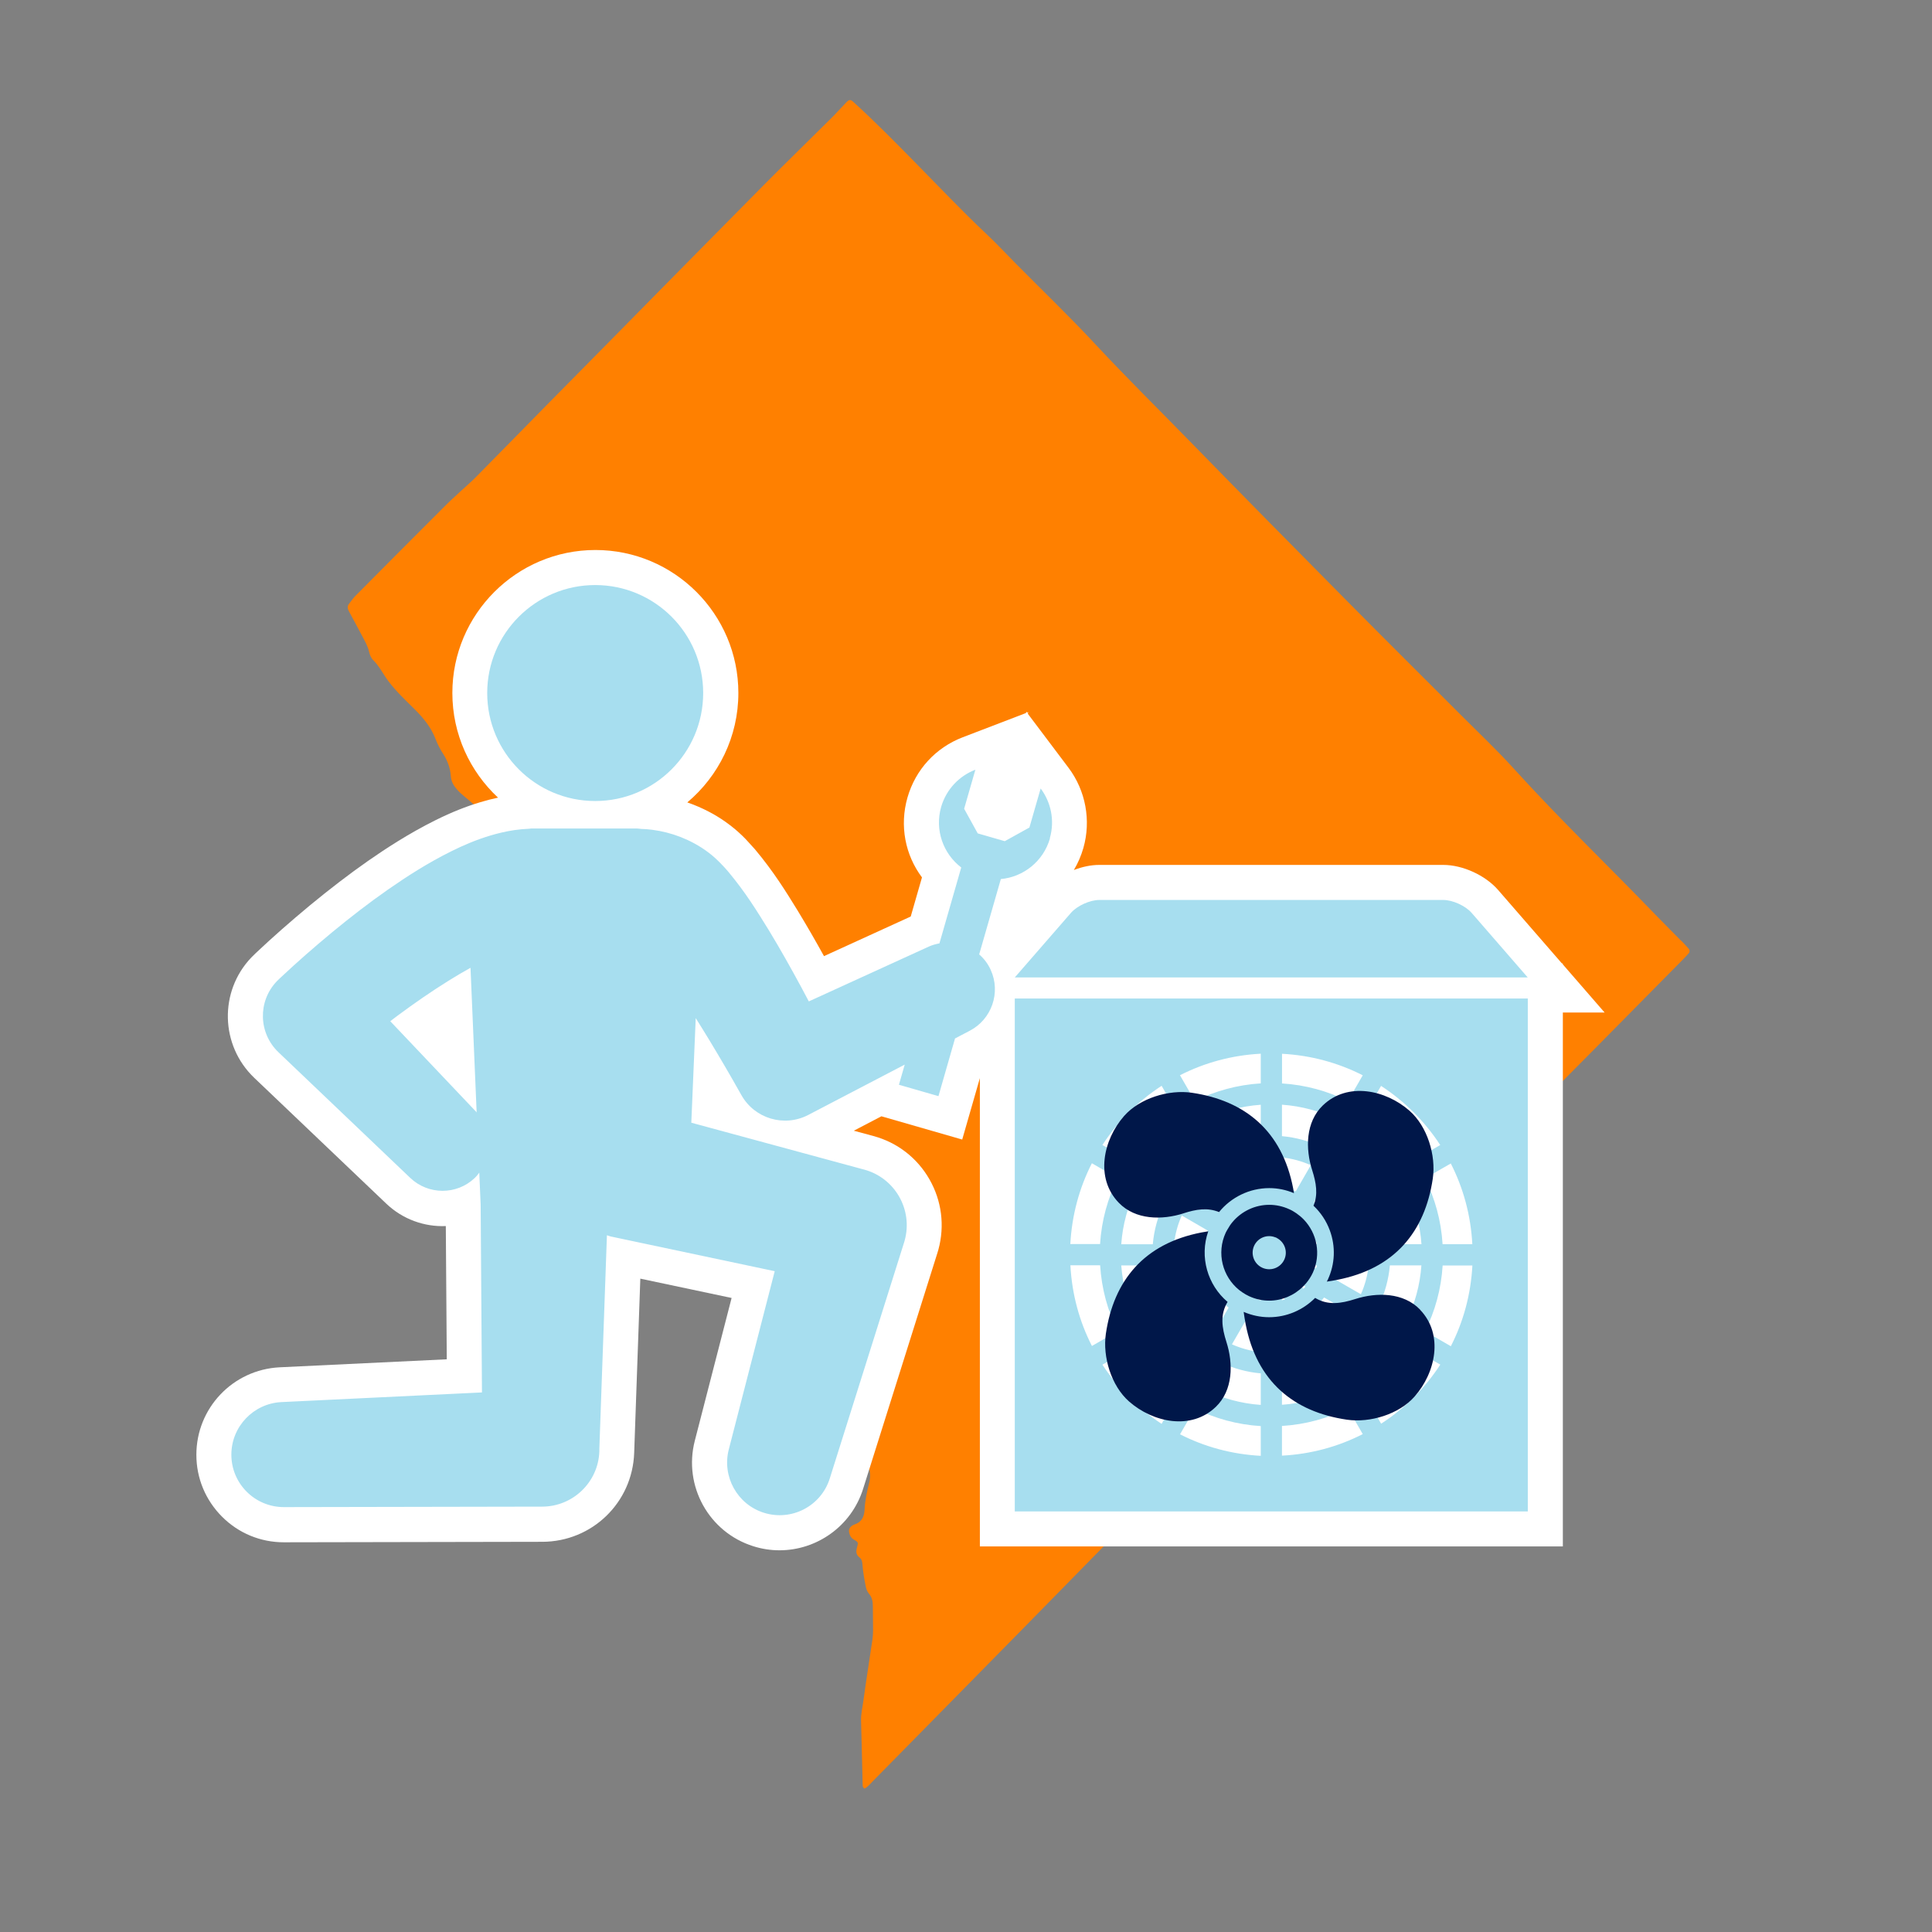 <?xml version="1.0" encoding="UTF-8"?> <svg xmlns="http://www.w3.org/2000/svg" id="Layer_1" viewBox="0 0 280 280"><rect x="0" y="0" width="280" height="280" fill="#808080" stroke="none"/><defs><style>.cls-1{fill:#001749;}.cls-2{fill:#fff;}.cls-3{fill:#ff8000;}.cls-4{fill:#a7deef;}</style></defs><path class="cls-3" d="m243.66,136.36c-1.17-1.19-2.35-2.36-3.51-3.56-6.9-7.17-14.1-14.05-20.78-21.43-2.4-2.65-5.01-5.11-7.54-7.64-5.54-5.55-11.11-11.07-16.63-16.65-7.52-7.6-15.03-15.2-22.49-22.85-4.65-4.77-9.41-9.45-13.95-14.33-3.74-4.02-7.7-7.82-11.56-11.72-1.41-1.43-2.78-2.9-4.25-4.28-3.57-3.36-6.94-6.93-10.38-10.42-2.89-2.93-5.77-5.87-8.82-8.64-.49-.45-.65-.46-1.1,0-.69.7-1.33,1.44-2.02,2.13-3.3,3.28-6.64,6.53-9.92,9.83-7.8,7.87-15.56,15.77-23.34,23.66-2.62,2.65-5.24,5.3-7.85,7.95-3.54,3.6-7.07,7.21-10.62,10.8-.65.66-1.37,1.27-2.05,1.9-.82.77-1.67,1.52-2.46,2.32-4.3,4.3-8.59,8.6-12.87,12.92-.34.34-.62.75-.92,1.14-.28.35-.25.7-.04,1.09.64,1.16,1.25,2.33,1.88,3.5.41.78.86,1.53,1.06,2.41.09.42.28.88.58,1.17.92.91,1.47,2.08,2.23,3.09,1.1,1.45,2.42,2.69,3.71,3.97,1.3,1.28,2.46,2.68,3.11,4.4.3.79.69,1.51,1.14,2.21.62.97.99,2.04,1.07,3.16.06.8.4,1.37.9,1.94.72.81,1.63,1.41,2.41,2.16,1.7,1.63,3.43,3.22,5.14,4.84.61.58,1.29,1.03,2.07,1.36,2.39,1,4.8,1.99,7.15,3.08,1.25.58,2.52.81,3.85.68,1.31-.13,2.53.12,3.74.55.69.25,1.38.5,2.08.71.75.23,1.51.42,2.31.19.28-.08.59-.12.86.03.6.32,1.23.62,1.77,1.03.59.45.98,1.06.97,1.88,0,.73.2,1.46.47,2.14.46,1.14.94,2.26,1.45,3.37.25.54.49,1.07.6,1.65.13.67.25,1.33.59,1.95.2.37.33.84.06,1.26-.41.64-.16,1.22.13,1.8,1.38,2.81,2.88,5.57,4.15,8.44.62,1.41.99,1.54,2.52,1.39.1,0,.2-.03.29-.03,1.09.02,2.01.3,2.5,1.42.21.49.57.91.87,1.35,1.39,2.02,1.34,1.65,1.07,3.77-.18,1.37.4,2.49,1.09,3.57.3.46.78.82,1.36.71.72-.14,1.42-.38,2.11-.63.28-.1.57-.41.48-.67-.29-.81.17-1.76-.53-2.51-.36-.39-.18-.82.29-1.07.39-.21.76-.17,1.08.15,1.01.99,2.13,1.84,3.04,2.96,1.77,2.18,2.9,4.65,3.66,7.3.22.75.3,1.54.21,2.33-.06.48-.29.82-.81.9-.87.13-1.72.4-2.62.33-.24-.02-.49,0-.73.03-.06,0-.16.12-.16.18,0,.08.06.21.12.23.58.2.98.63,1.44.99.39.3.64.23.96-.21.06-.08.07-.19.13-.26.26-.33.77-.47,1.18-.32.35.13.33.45.37.73.04.24.04.49.09.73.11.48.34.84.73,1.2.92.85,1.88,1.73,2.16,3.07.05.23.22.44.3.67.53,1.57,1.35,3.02,1.62,4.7.44,2.78.55,5.55.1,8.33-.25,1.54-.45,3.1-1.08,4.56-.15.36-.25.75-.29,1.14-.07.75-.37.83-.95.88-1.46.13-2.93.25-4.4.36-.95.07-1.3-.02-1.36,1.25,0,.14-.06.29-.1.43-.09.28-.3.37-.57.3-.37-.1-.78-.13-1.02-.51-.13-.21-.31-.42-.59-.32-.62.2-1.01-.09-1.4-.52-.54-.58-1.25-.74-2.02-.69-.13,0-.3.1-.35.21-.11.2.04.4.21.48.35.17.73.27,1.09.42.13.05.27.22.19.33-.44.59-.06,1.02.29,1.41.28.3.39.59.42,1.02.08,1.17.26,2.33.45,3.49.11.67.22,1.38.65,1.93.36.45.5.93.61,1.47.08.38.21.76.38,1.1.14.29.43.38.75.28.27-.09.38-.32.36-.57-.03-.34-.11-.67-.18-1.01-.05-.24-.12-.47-.15-.72-.02-.2.03-.41.24-.48.12-.04.31-.02.41.05.72.51,1.5.97,2.11,1.59,1.1,1.13,1.73,2.43,1.31,4.12-.32,1.28-.61,2.58-.67,3.91-.05,1.02-.43,1.8-1.46,2.14-.09.03-.18.07-.27.12-.5.32-.63.68-.45,1.26.1.33.26.6.59.79.7.4.7.43.49,1.16-.16.56-.15,1.06.36,1.45.33.26.4.58.43,1.01.08,1.07.27,2.13.48,3.19.07.37.22.78.47,1.06.49.57.56,1.22.56,1.92,0,1.13.03,2.26.03,3.38,0,.44-.03.88-.09,1.32-.43,2.96-.91,5.91-1.31,8.87-.13.97-.37,1.92-.34,2.92.09,3.09.15,6.17.23,9.26,0,.19,0,.39.26.57.5-.24.86-.72,1.26-1.12,2.17-2.19,4.34-4.4,6.5-6.6,5.26-5.35,10.53-10.69,15.78-16.04,5.63-5.74,11.26-11.48,16.89-17.22,3.92-3.99,7.84-7.97,11.76-11.95,6.09-6.18,12.18-12.36,18.28-18.54,8.37-8.48,16.75-16.95,25.12-25.42,3.38-3.42,6.77-6.82,10.15-10.23,4.31-4.36,8.61-8.72,12.92-13.08.28-.28.54-.57.8-.86.18-.22.16-.47-.01-.67-.35-.41-.73-.8-1.1-1.18Z"></path><path class="cls-2" d="m226.49,139.76v-.13h-.12l-9.27-10.67c-1.86-2.12-5.12-3.61-7.93-3.61h-49.85c-1.2,0-2.48.27-3.69.74.59-.98,1.05-2.05,1.38-3.19,1.14-3.98.34-8.33-2.16-11.64l-5.89-7.82.07-.23-.18.07-.1-.14-.06.2-9.16,3.51c-3.93,1.51-6.85,4.69-8.01,8.73-1.17,4.08-.34,8.32,2.1,11.58l-1.63,5.67-12.57,5.74c-1.27-2.3-2.46-4.36-3.68-6.37l-.15-.25c-1.7-2.76-3.46-5.62-6.19-8.88l-1.33-1.46c-.23-.25-.76-.75-1.06-1.02-.34-.31-.68-.59-1.03-.86l-.26-.2c-1.56-1.19-3.27-2.14-5.24-2.92-.29-.11-.58-.22-.87-.32,4.52-3.8,7.4-9.5,7.4-15.86,0-11.43-9.3-20.72-20.72-20.72s-20.73,9.3-20.73,20.72c0,5.98,2.55,11.38,6.62,15.17-.86.18-1.71.4-2.57.66-2.12.64-4.11,1.43-6.46,2.59-4,1.99-7.35,4.21-9.84,5.94-2.73,1.91-5.46,4.01-8.38,6.41-2.9,2.41-5.39,4.6-7.83,6.9l-.68.67c-4.69,4.92-4.5,12.73.42,17.43l19.13,18.23c2.41,2.3,5.56,3.39,8.64,3.26l.14,19.31-24.22,1.16c-6.78.34-12.08,5.91-12.07,12.69,0,3.39,1.33,6.57,3.73,8.97,2.39,2.39,5.57,3.7,8.94,3.7h.03l37.44-.07c7.21-.02,13.06-5.67,13.31-12.89l.89-25.25,13.23,2.8-5.34,20.72c-1.67,6.53,2.05,13.24,8.48,15.26,1.26.4,2.54.59,3.8.59,5.39,0,10.4-3.47,12.11-8.88l10.75-34.13c.05-.15.11-.37.17-.57.94-3.46.48-7.08-1.3-10.19-1.78-3.11-4.67-5.34-8.12-6.27l-2.84-.77,4-2.09,11.71,3.37,2.56-8.9v67.87h84.49v-77.38h6.05l-6.05-6.97Z"></path><path class="cls-4" d="m221.41,141.66l-8.13-9.36c-.9-1.03-2.74-1.87-4.11-1.87h-49.85c-1.37,0-3.21.84-4.11,1.87l-8.14,9.36h74.35Zm-135.15-25.57c8.64,0,15.65-7.01,15.65-15.65s-7.01-15.65-15.65-15.65-15.65,7.01-15.65,15.65,7.01,15.65,15.65,15.65Zm60.81,102.96h74.35v-74.34h-74.35v74.34Zm21.27-12.7c-3.42-2.23-6.34-5.15-8.57-8.57l3.74-2.15c1.84,2.77,4.22,5.15,6.99,6.99l-2.15,3.73Zm6.19-22.94c.11.69.28,1.36.52,2l-3.79,2.18c-.58-1.3-.97-2.71-1.13-4.18h4.39Zm-4.39-3.07c.16-1.47.55-2.88,1.13-4.18l3.78,2.19c-.24.64-.42,1.3-.52,2h-4.39Zm4.19,15.64l-2.3,3.98c-2.31-1.56-4.31-3.56-5.87-5.87l3.98-2.29c1.14,1.62,2.56,3.04,4.19,4.19Zm-1.52-5.73l3.8-2.19c.43.53.92,1.02,1.45,1.45l-2.19,3.8c-1.17-.86-2.2-1.89-3.06-3.06Zm4.95-6.41c-.04-.14-.1-.28-.13-.43h.87l-.74.43Zm-.13-3.5c.04-.15.09-.29.13-.43l.74.43h-.88Zm-1.02-4.65l-3.79-2.19c.85-1.17,1.88-2.2,3.05-3.05l2.19,3.79c-.53.43-1.02.92-1.45,1.45Zm-6.47-3.74l-3.97-2.29c1.56-2.31,3.56-4.3,5.87-5.87l2.3,3.97c-1.63,1.14-3.04,2.56-4.19,4.18Zm-1.53,2.66c-.83,1.77-1.36,3.69-1.54,5.72h-4.57c.2-2.86.96-5.56,2.15-8.01l3.96,2.29Zm-1.54,8.79c.18,2.03.72,3.95,1.54,5.72l-3.96,2.28c-1.19-2.45-1.94-5.15-2.15-8h4.57Zm15.65,27.59c-4.2-.22-8.16-1.31-11.7-3.12l2.16-3.74c2.91,1.45,6.13,2.34,9.54,2.55v4.3Zm0-7.38c-2.86-.2-5.56-.95-8.01-2.15l2.29-3.96c1.77.82,3.69,1.36,5.72,1.54v4.57Zm0-7.65c-1.47-.16-2.88-.55-4.18-1.13l2.19-3.78c.64.24,1.3.41,1.99.53v4.39Zm-2.66-9.91l-.44.76c-.11-.11-.22-.21-.32-.32l.76-.44Zm-.75-8.83c.1-.11.21-.21.32-.32l.44.75-.75-.43Zm3.41,11.24c-.14-.03-.29-.09-.43-.13l.43-.74v.87Zm0-12.34l-.43-.74c.14-.04.28-.1.43-.13v.87Zm0-3.98c-.69.11-1.36.28-2,.53l-2.18-3.79c1.3-.58,2.7-.97,4.18-1.13v4.39Zm0-7.47c-2.03.18-3.95.72-5.72,1.54l-2.29-3.96c2.45-1.19,5.15-1.94,8.01-2.14v4.56Zm17.44,41.66l-2.15-3.73c2.77-1.84,5.15-4.22,6.99-6.99l3.74,2.16c-2.23,3.42-5.15,6.34-8.57,8.56Zm1.28-26.01c-.18-2.03-.72-3.95-1.54-5.72l3.96-2.29c1.2,2.45,1.95,5.15,2.15,8.01h-4.56Zm4.56,3.07c-.2,2.86-.95,5.55-2.15,8.01l-3.96-2.29c.82-1.77,1.36-3.69,1.54-5.72h4.56Zm-7.64-11.45c-1.14-1.63-2.56-3.04-4.19-4.19l2.29-3.97c2.31,1.56,4.3,3.56,5.87,5.87l-3.97,2.3Zm-4.39,8.38c-.11-.69-.28-1.36-.53-2l3.79-2.19c.58,1.31.96,2.71,1.13,4.18h-4.39Zm4.39,3.07c-.16,1.47-.55,2.88-1.13,4.18l-3.79-2.18c.25-.64.42-1.3.53-2h4.39Zm-2.68-9.91l-3.8,2.19c-.43-.54-.92-1.02-1.45-1.46l2.19-3.79c1.17.86,2.2,1.89,3.05,3.05Zm-4.95,6.41c.05.14.1.28.13.43h-.87l.74-.43Zm.13,3.5c-.03.15-.08.29-.13.43l-.74-.43h.87Zm1.03,4.65l3.8,2.19c-.86,1.17-1.88,2.19-3.05,3.06l-2.19-3.8c.53-.43,1.02-.92,1.45-1.45Zm6.47,3.74l3.97,2.3c-1.56,2.31-3.56,4.3-5.86,5.87l-2.3-3.98c1.62-1.14,3.04-2.56,4.19-4.19Zm11.9,3.32l-3.74-2.16c1.46-2.91,2.35-6.13,2.56-9.54h4.31c-.22,4.2-1.31,8.16-3.12,11.7Zm3.12-14.78h-4.31c-.21-3.41-1.1-6.64-2.56-9.54l3.75-2.16c1.81,3.54,2.9,7.5,3.12,11.7Zm-13.22-22.94c3.42,2.23,6.34,5.15,8.57,8.57l-3.74,2.15c-1.84-2.77-4.22-5.15-6.99-6.99l2.15-3.73Zm-14.37-4.66c4.2.22,8.16,1.31,11.71,3.12l-2.16,3.74c-2.9-1.45-6.13-2.35-9.54-2.56v-4.31Zm0,7.38c2.86.2,5.56.95,8.01,2.14l-2.29,3.96c-1.77-.82-3.69-1.36-5.72-1.54v-4.56Zm0,7.64c1.48.16,2.88.55,4.18,1.13l-2.18,3.79c-.64-.25-1.3-.42-2-.53v-4.39Zm2.66,9.9l.43-.75c.11.1.21.21.32.32l-.75.43Zm.75,8.83c-.1.11-.21.21-.32.32l-.43-.76.75.44Zm-3.41-11.24c.15.03.29.09.43.13l-.43.74v-.87Zm0,12.34l.43.74c-.14.04-.28.1-.43.13v-.87Zm0,3.98c.7-.11,1.36-.28,2-.53l2.18,3.78c-1.3.58-2.71.96-4.18,1.13v-4.39Zm0,7.47c2.03-.18,3.95-.72,5.72-1.54l2.29,3.96c-2.45,1.2-5.15,1.95-8.01,2.15v-4.57Zm0,7.64c3.42-.21,6.64-1.1,9.55-2.56l2.16,3.74c-3.54,1.81-7.51,2.91-11.71,3.12v-4.3Zm-3.07-53.96v4.31c-3.41.21-6.64,1.11-9.55,2.56l-2.16-3.74c3.55-1.81,7.51-2.9,11.71-3.12Zm-14.37,4.66l2.15,3.74c-2.77,1.84-5.15,4.22-6.99,6.99l-3.74-2.15c2.23-3.42,5.15-6.34,8.57-8.57Zm-10.1,11.23l3.74,2.16c-1.45,2.91-2.35,6.13-2.56,9.55h-4.31c.22-4.2,1.31-8.16,3.12-11.71Zm1.19,14.78c.21,3.41,1.1,6.64,2.55,9.54l-3.74,2.16c-1.81-3.54-2.9-7.5-3.12-11.7h4.31Zm-7.29-61.9c.74-2.57.16-5.21-1.33-7.2l-1.63,5.66-3.57,1.98-3.92-1.13-1.97-3.57,1.63-5.66c-2.32.89-4.21,2.82-4.96,5.39-.96,3.34.3,6.79,2.91,8.78l-3.16,11c-.52.1-1.05.24-1.55.47l-17.38,7.94c-.36-.68-.72-1.37-1.09-2.05-1.49-2.75-3.02-5.49-4.69-8.24-1.72-2.78-3.35-5.46-5.92-8.54l-.53-.6-.64-.67c-.06-.06-.45-.45-.74-.71-.31-.29-.63-.53-.95-.78-1.29-.98-2.65-1.69-4.01-2.23-1.36-.53-2.73-.87-4.1-1.05-.55-.08-1.1-.11-1.65-.13-.19-.01-.38-.06-.58-.06h-15.32c-.11,0-.22.03-.32.04h-.06c-.72.03-1.41.1-2.05.19-1.28.19-2.43.47-3.5.79-2.13.64-3.95,1.43-5.66,2.28-3.4,1.69-6.36,3.59-9.18,5.55-2.82,1.97-5.48,4.04-8.06,6.16-2.6,2.16-5.02,4.26-7.58,6.67l-.23.22-.26.26c-2.76,2.9-2.65,7.49.25,10.26l19.12,18.23c2.59,2.46,6.7,2.5,9.32.01.26-.24.47-.51.67-.78l.2,4.65.19,27.2-29.07,1.4c-4.03.2-7.25,3.54-7.25,7.62,0,4.21,3.42,7.61,7.63,7.6l37.44-.07c4.42-.01,8.1-3.53,8.26-7.98v-.37s1.1-30.98,1.1-30.98c.21.05.39.15.61.19l23.71,5.02-6.66,25.84c-1,3.89,1.21,7.95,5.09,9.17,4.01,1.26,8.29-.96,9.55-4.98l10.77-34.2c.03-.09.07-.22.09-.31,1.21-4.45-1.42-9.03-5.86-10.24l-.45-.12-24.62-6.68.64-15.16c.66,1.05,1.32,2.11,1.96,3.17,1.52,2.51,3.04,5.11,4.45,7.62l.21.37c1.91,3.4,6.19,4.69,9.68,2.88l13.99-7.3-.84,2.92,5.73,1.65,2.4-8.36,2.14-1.12c3.17-1.66,4.53-5.53,3.03-8.82-.4-.89-.98-1.64-1.67-2.24l3.14-10.92c3.26-.3,6.16-2.56,7.12-5.9Zm-83.11,39.69l-12.48-13.16c.36-.27.72-.56,1.08-.82,2.42-1.79,4.88-3.5,7.36-5.04,1.06-.67,2.13-1.29,3.19-1.88l.89,20.96s-.03-.04-.05-.06Z"></path><path class="cls-1" d="m190.36,174.74c1.04.98,1.85,2.18,2.36,3.56.87,2.34.77,4.88-.28,7.15-.04.1-.1.19-.15.29.49-.07,1-.15,1.52-.26,8.3-1.61,12.7-6.95,13.84-14.67.49-3.36-.78-7.55-3.37-9.83-3.45-3.03-8.98-4.23-12.57-.77-2.5,2.41-2.54,6.26-1.53,9.41.57,1.79.87,3.49.18,5.12Zm-12.44,13.95c-2.92-2.46-4.11-6.54-2.81-10.24-.33.05-.66.11-1,.17-8.3,1.61-12.7,6.95-13.84,14.67-.49,3.36.78,7.56,3.37,9.83,3.45,3.03,8.98,4.23,12.57.77,2.5-2.41,2.54-6.26,1.53-9.41-.65-2.04-.95-3.95.17-5.8Zm-6.39-12.85c1.8-.58,3.5-.87,5.14-.17,1.75-2.16,4.42-3.48,7.28-3.48,1.24,0,2.44.25,3.58.73-.04-.24-.08-.47-.12-.71-1.6-8.3-6.95-12.7-14.67-13.84-3.36-.49-7.55.78-9.83,3.37-3.03,3.45-4.23,8.99-.77,12.57,2.41,2.5,6.26,2.54,9.41,1.53Zm34.28,13.96c-2.41-2.5-6.26-2.54-9.41-1.53-2.04.65-3.95.95-5.8-.17-1.73,1.75-4.12,2.8-6.67,2.8-1.28,0-2.51-.27-3.69-.77.08.57.17,1.16.29,1.78,1.6,8.3,6.95,12.71,14.67,13.84,3.36.49,7.56-.78,9.83-3.37,3.03-3.45,4.23-8.98.77-12.57Zm-21.87-1.3c1.84,0,3.61-.75,4.92-2.06.15-.15.29-.3.43-.46.38-.46.71-.96.97-1.52,1.23-2.68.61-5.73-1.32-7.73-.32-.33-.68-.63-1.07-.9-.32-.22-.65-.42-1.02-.58-.94-.43-1.93-.64-2.9-.64-2.03,0-3.99.91-5.32,2.49-.27.32-.51.68-.72,1.06-.09.16-.19.32-.27.49-1.36,2.95-.47,6.36,1.95,8.31.15.12.31.23.47.34.31.21.63.4.98.56.94.43,1.93.64,2.9.64Zm-2.18-7.96c.54-1.16,1.88-1.69,3.06-1.22.04.02.09.02.13.04.04.02.07.04.1.06,1.13.59,1.62,1.96,1.08,3.13-.56,1.21-1.98,1.73-3.19,1.18-1.21-.56-1.73-1.98-1.18-3.19Z"></path></svg> 